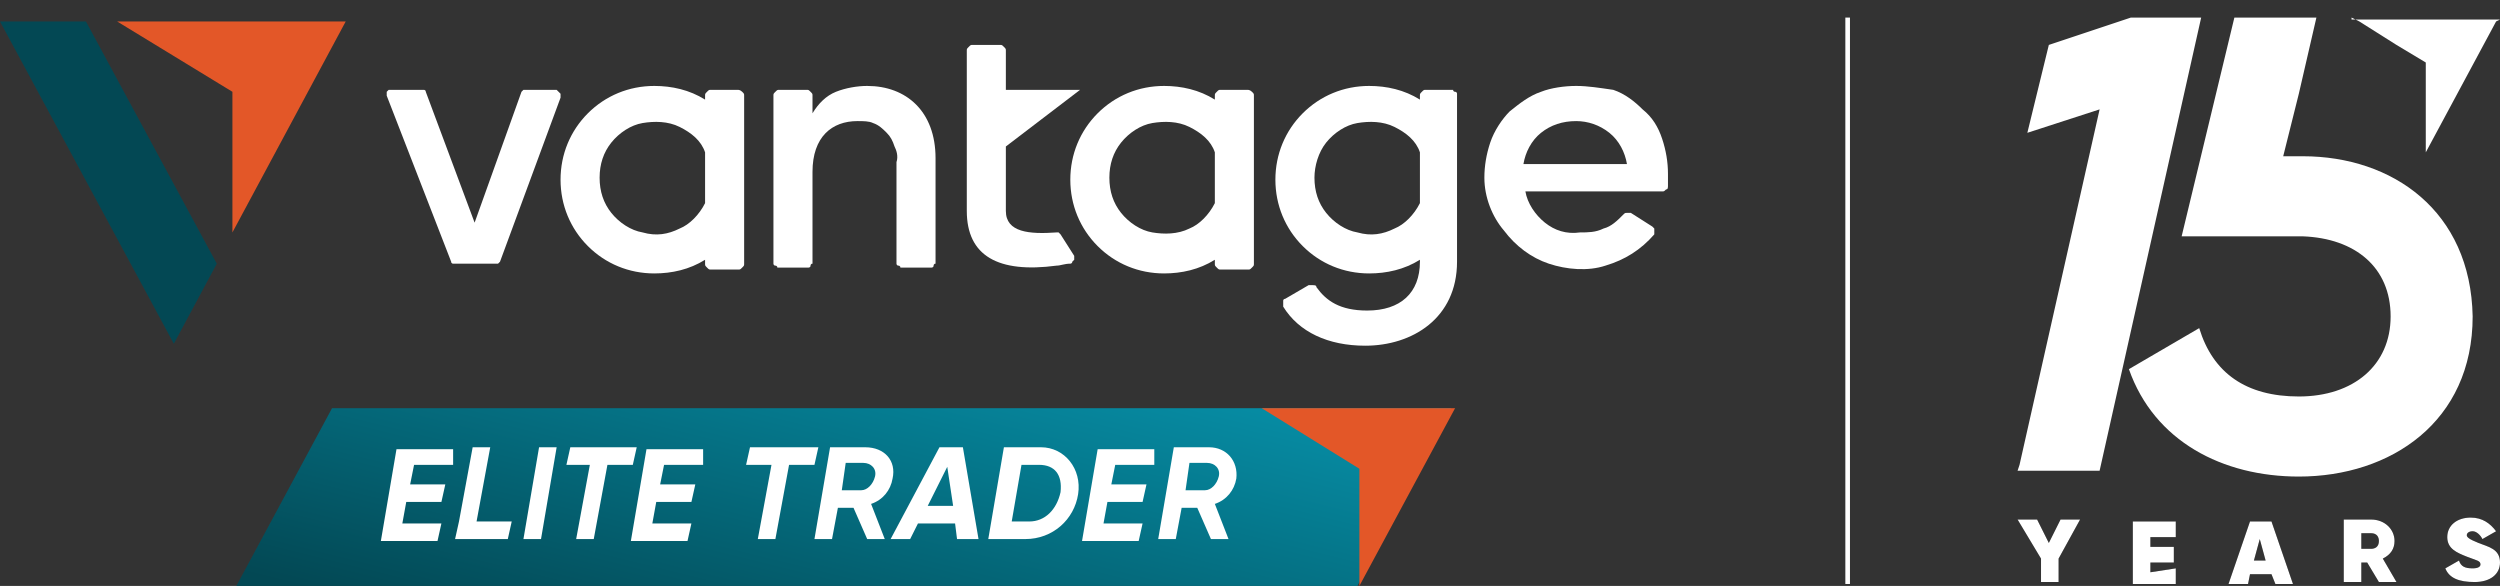 <?xml version="1.0" encoding="utf-8"?>
<!-- Generator: Adobe Illustrator 27.0.0, SVG Export Plug-In . SVG Version: 6.00 Build 0)  -->
<svg version="1.1" id="图层_1" xmlns="http://www.w3.org/2000/svg" xmlns:xlink="http://www.w3.org/1999/xlink" x="0px" y="0px"
	 viewBox="0 0 128 30" style="enable-background:new 0 0 128 30;" xml:space="preserve">
<rect x="0" y="0" width="128" height="30" fill="#333333" stroke="none"/>
<style type="text/css">
	.st0{fill:#FFFFFF;}
	.st1{fill:#034854;}
	.st2{fill:#E35728;}
	.st3{fill:url(#SVGID_1_);}
	.st4{fill:none;stroke:#FFFFFF;stroke-width:0.236;}
</style>
<path class="st0" d="M28.5,4.6h-1.5c-0.1,0-0.1,0-0.2,0c0,0-0.1,0.1-0.1,0.1l-2.4,6.7l-2.5-6.7c0-0.1-0.1-0.1-0.1-0.1
	c0,0-0.1,0-0.2,0H20c0,0-0.1,0-0.1,0c0,0-0.1,0.1-0.1,0.1c0,0,0,0.1,0,0.1c0,0,0,0.1,0,0.1l3.3,8.5c0,0.1,0.1,0.1,0.1,0.1
	c0,0,0.1,0,0.2,0h1.9c0.1,0,0.1,0,0.2,0c0,0,0.1-0.1,0.1-0.1L28.7,5c0,0,0-0.1,0-0.1c0,0,0-0.1,0-0.1c0,0-0.1-0.1-0.1-0.1
	C28.5,4.6,28.5,4.6,28.5,4.6L28.5,4.6z"/>
<path class="st0" d="M44.4,4.4c-0.5,0-1.1,0.1-1.6,0.3c-0.5,0.2-0.9,0.6-1.2,1.1V4.9c0-0.1,0-0.1-0.1-0.2c-0.1-0.1-0.1-0.1-0.2-0.1
	h-1.4c-0.1,0-0.1,0-0.2,0.1c-0.1,0.1-0.1,0.1-0.1,0.2v8.5c0,0,0,0.1,0,0.1c0,0,0,0.1,0.1,0.1c0,0,0.1,0,0.1,0.1c0,0,0.1,0,0.1,0h1.4
	c0,0,0.1,0,0.1,0c0,0,0.1,0,0.1-0.1c0,0,0-0.1,0.1-0.1c0,0,0-0.1,0-0.1V8.8c0-1.8,1-2.6,2.3-2.6c0.3,0,0.6,0,0.8,0.1
	c0.3,0.1,0.5,0.3,0.7,0.5c0.2,0.2,0.3,0.4,0.4,0.7C45.9,7.7,46,8,45.9,8.3v5.1c0,0,0,0.1,0,0.1c0,0,0,0.1,0.1,0.1c0,0,0.1,0,0.1,0.1
	c0,0,0.1,0,0.1,0h1.4c0,0,0.1,0,0.1,0c0,0,0.1,0,0.1-0.1c0,0,0-0.1,0.1-0.1c0,0,0-0.1,0-0.1V8.1C47.9,5.7,46.4,4.4,44.4,4.4z"/>
<path class="st0" d="M80.7,4.4c-0.6,0-1.3,0.1-1.8,0.3c-0.6,0.2-1.1,0.6-1.6,1c-0.4,0.4-0.8,1-1,1.6c-0.2,0.6-0.3,1.2-0.3,1.8
	c0,1,0.4,2,1,2.7c0.6,0.8,1.4,1.4,2.3,1.7c0.9,0.3,2,0.4,2.9,0.1c1-0.3,1.8-0.8,2.5-1.6c0,0,0-0.1,0-0.1c0,0,0-0.1,0-0.1
	c0,0,0-0.1,0-0.1c0,0-0.1-0.1-0.1-0.1l-1.1-0.7c-0.1,0-0.1,0-0.2,0c-0.1,0-0.1,0-0.2,0.1c-0.3,0.3-0.6,0.6-1,0.7
	c-0.4,0.2-0.8,0.2-1.2,0.2c-0.7,0.1-1.3-0.1-1.8-0.5c-0.5-0.4-0.9-1-1-1.6h7c0.1,0,0.1,0,0.2-0.1c0.1,0,0.1-0.1,0.1-0.2
	c0-0.2,0-0.4,0-0.6c0-0.6-0.1-1.2-0.3-1.8c-0.2-0.6-0.5-1.1-1-1.5c-0.4-0.4-0.9-0.8-1.5-1C81.9,4.5,81.3,4.4,80.7,4.4L80.7,4.4z
	 M78,8.4c0.1-0.6,0.4-1.2,0.9-1.6c0.5-0.4,1.1-0.6,1.8-0.6c0.6,0,1.2,0.2,1.7,0.6c0.5,0.4,0.8,1,0.9,1.6H78z"/>
<path class="st0" d="M37.8,4.6h-1.4c-0.1,0-0.1,0-0.2,0.1c-0.1,0.1-0.1,0.1-0.1,0.2v0.2c-0.8-0.5-1.7-0.7-2.6-0.7
	c-1.3,0-2.5,0.5-3.4,1.4c-0.9,0.9-1.4,2.1-1.4,3.4c0,1.3,0.5,2.5,1.4,3.4c0.9,0.9,2.1,1.4,3.4,1.4c0.9,0,1.8-0.2,2.6-0.7v0.2
	c0,0.1,0,0.1,0.1,0.2c0.1,0.1,0.1,0.1,0.2,0.1h1.4c0.1,0,0.1,0,0.2-0.1c0.1-0.1,0.1-0.1,0.1-0.2V4.9c0-0.1,0-0.1-0.1-0.2
	C37.9,4.6,37.8,4.6,37.8,4.6z M36.1,10.4c-0.3,0.6-0.8,1.1-1.3,1.3c-0.6,0.3-1.2,0.4-1.9,0.2c-0.6-0.1-1.2-0.5-1.6-1
	c-0.4-0.5-0.6-1.1-0.6-1.8s0.2-1.3,0.6-1.8c0.4-0.5,1-0.9,1.6-1c0.6-0.1,1.3-0.1,1.9,0.2c0.6,0.3,1.1,0.7,1.3,1.3V10.4z"/>
<path class="st0" d="M63.9,4.6h-1.4c-0.1,0-0.1,0-0.2,0.1s-0.1,0.1-0.1,0.2v0.2c-0.8-0.5-1.7-0.7-2.6-0.7c-1.3,0-2.5,0.5-3.4,1.4
	c-0.9,0.9-1.4,2.1-1.4,3.4c0,1.3,0.5,2.5,1.4,3.4c0.9,0.9,2.1,1.4,3.4,1.4c0.9,0,1.8-0.2,2.6-0.7v0.2c0,0.1,0,0.1,0.1,0.2
	c0.1,0.1,0.1,0.1,0.2,0.1h1.4c0.1,0,0.1,0,0.2-0.1c0.1-0.1,0.1-0.1,0.1-0.2V4.9c0-0.1,0-0.1-0.1-0.2C64,4.6,63.9,4.6,63.9,4.6z
	 M62.2,10.4c-0.3,0.6-0.8,1.1-1.3,1.3C60.3,12,59.6,12,59,11.9c-0.6-0.1-1.2-0.5-1.6-1c-0.4-0.5-0.6-1.1-0.6-1.8s0.2-1.3,0.6-1.8
	c0.4-0.5,1-0.9,1.6-1c0.6-0.1,1.3-0.1,1.9,0.2c0.6,0.3,1.1,0.7,1.3,1.3V10.4z"/>
<path class="st0" d="M74.4,4.6H73c-0.1,0-0.1,0-0.2,0.1c-0.1,0.1-0.1,0.1-0.1,0.2v0.2c-0.8-0.5-1.7-0.7-2.6-0.7
	c-1.3,0-2.5,0.5-3.4,1.4c-0.9,0.9-1.4,2.1-1.4,3.4c0,1.3,0.5,2.5,1.4,3.4c0.9,0.9,2.1,1.4,3.4,1.4c0.9,0,1.8-0.2,2.6-0.7v0.1
	c0,1.6-1,2.5-2.7,2.5c-1.4,0-2.1-0.5-2.6-1.2c0-0.1-0.1-0.1-0.2-0.1c-0.1,0-0.1,0-0.2,0l-1.2,0.7c0,0-0.1,0-0.1,0.1c0,0,0,0.1,0,0.1
	c0,0,0,0.1,0,0.1c0,0,0,0.1,0,0.1c0.8,1.3,2.3,2,4.2,2c2.4,0,4.7-1.4,4.7-4.3V4.9c0,0,0-0.1,0-0.1c0,0,0-0.1-0.1-0.1
	c0,0-0.1,0-0.1-0.1C74.5,4.6,74.4,4.6,74.4,4.6L74.4,4.6z M72.7,10.4c-0.3,0.6-0.8,1.1-1.3,1.3c-0.6,0.3-1.2,0.4-1.9,0.2
	c-0.6-0.1-1.2-0.5-1.6-1c-0.4-0.5-0.6-1.1-0.6-1.8c0-0.6,0.2-1.3,0.6-1.8c0.4-0.5,1-0.9,1.6-1c0.6-0.1,1.3-0.1,1.9,0.2
	c0.6,0.3,1.1,0.7,1.3,1.3V10.4z"/>
<path class="st0" d="M54.3,12c0,0-0.1-0.1-0.1-0.1c0,0-0.1,0-0.1,0c-1.4,0.1-2.6,0-2.6-1.1V7.5l3.8-2.9h-3.8v-2c0-0.1,0-0.1-0.1-0.2
	c-0.1-0.1-0.1-0.1-0.2-0.1h-1.4c-0.1,0-0.1,0-0.2,0.1c-0.1,0.1-0.1,0.1-0.1,0.2v8.2c0,2.3,1.6,3.2,4.6,2.8c0.2,0,0.4-0.1,0.7-0.1
	c0,0,0.1,0,0.1-0.1c0,0,0.1-0.1,0.1-0.1s0-0.1,0-0.1c0,0,0-0.1,0-0.1L54.3,12z"/>
<path class="st1" d="M0,1.1h4.4l6.7,12.4l-2.2,4.1L0,1.1z"/>
<path class="st2" d="M6,1.1h11.7l-5.8,10.8V4.7L6,1.1z"/>
<linearGradient id="SVGID_1_" gradientUnits="userSpaceOnUse" x1="40.528" y1="-4.282" x2="46.948" y2="21.589" gradientTransform="matrix(1 0 0 -1 0 32)">
	<stop  offset="0" style="stop-color:#034854"/>
	<stop  offset="1" style="stop-color:#079FBA"/>
</linearGradient>
<path class="st3" d="M74.3,20.9H21.3H17l-4.9,9.1h14.1h36h7.3L74.3,20.9z"/>
<path class="st2" d="M64.6,20.9h9.9l-4.9,9.1v-6L64.6,20.9z"/>
<path class="st0" d="M63.3,24.5c-0.1,0.6-0.5,1.1-1.1,1.3l0.7,1.8h-0.9L61.3,26h-0.8l-0.3,1.6h-0.9l0.8-4.7h1.8
	C62.8,22.9,63.4,23.6,63.3,24.5z M62.4,24.4c0.1-0.4-0.2-0.7-0.6-0.7h-0.9l-0.2,1.4h1C62,25.1,62.3,24.8,62.4,24.4z"/>
<path class="st0" d="M59.1,23.8h-2l-0.2,1h1.8l-0.2,0.9h-1.8l-0.2,1.1h2l-0.2,0.9h-2.9l0.8-4.7h2.9L59.1,23.8z"/>
<path class="st0" d="M53.3,22.9c1.2,0,2.1,1.1,1.9,2.4c-0.2,1.3-1.3,2.3-2.7,2.3h-1.9l0.8-4.7H53.3z M54.3,25.2
	c0.1-0.9-0.3-1.4-1.1-1.4h-0.9l-0.5,2.9h0.9C53.5,26.7,54.1,26.1,54.3,25.2z"/>
<path class="st0" d="M49,27.6l-0.1-0.8H47l-0.4,0.8h-1l2.5-4.7h1.2l0.8,4.7H49z M47.5,25.9h1.3l-0.3-2L47.5,25.9z"/>
<path class="st0" d="M45.7,24.5c-0.1,0.6-0.5,1.1-1.1,1.3l0.7,1.8h-0.9L43.7,26h-0.8l-0.3,1.6h-0.9l0.8-4.7h1.8
	C45.3,22.9,45.9,23.6,45.7,24.5z M44.8,24.4c0.1-0.4-0.2-0.7-0.6-0.7h-0.9l-0.2,1.4h1C44.4,25.1,44.7,24.8,44.8,24.4z"/>
<path class="st0" d="M41.9,22.9l-0.2,0.9h-1.3l-0.7,3.8h-0.9l0.7-3.8h-1.3l0.2-0.9H41.9z"/>
<path class="st0" d="M36,23.8h-2l-0.2,1h1.8l-0.2,0.9h-1.8l-0.2,1.1h2l-0.2,0.9h-2.9l0.8-4.7h2.9L36,23.8z"/>
<path class="st0" d="M32.6,22.9l-0.2,0.9h-1.3l-0.7,3.8h-0.9l0.7-3.8H29l0.2-0.9H32.6z"/>
<path class="st0" d="M27.6,22.9h0.9l-0.8,4.7h-0.9L27.6,22.9z"/>
<path class="st0" d="M24.4,26.7h1.8l-0.2,0.9h-2.7l0.2-0.9l0.7-3.8h0.9L24.4,26.7z"/>
<path class="st0" d="M23.2,23.8h-2l-0.2,1h1.8l-0.2,0.9h-1.8l-0.2,1.1h2l-0.2,0.9h-2.9l0.8-4.7h2.9L23.2,23.8z"/>
<line class="st4" x1="94.6" y1="0.9" x2="94.6" y2="29.9"/>
<path class="st0" d="M117.9,8h-1l0.8-3.2l0.9-3.9h-4.2l-2.7,11.2h6.2v0c2.7,0.1,4.5,1.6,4.5,4.1c0,2.5-1.9,4.1-4.7,4.1
	c-2.7,0-4.4-1.2-5.1-3.5l-3.6,2.1c1.3,3.7,4.8,5.5,8.7,5.5c4.7,0,8.9-2.8,8.9-8.2C126.5,10.8,122.5,8,117.9,8L117.9,8z"/>
<path class="st0" d="M120.4,0.9l0.2,0.1l0.2,0.1l1.9,1.2l1.5,0.9v4.6l3.6-6.7L128,1l0,0H120.4z"/>
<path class="st0" d="M109.1,0.9l-4.2,1.4l-1.1,4.5l3.7-1.2l-4.1,18.2l-0.1,0.3h4.2l5.2-23.2H109.1z"/>
<path d="M105.4,28.6v1.2h-0.9v-1.2l-1.2-2h1l0.6,1.2l0.6-1.2h1L105.4,28.6L105.4,28.6z"/>
<path d="M111.4,29.1v0.8h-2.2v-3.2h2.2v0.8h-1.3v0.5h1.2v0.8h-1.2v0.5L111.4,29.1L111.4,29.1z"/>
<path d="M116.3,29.4h-1.1l-0.1,0.5h-1l1.1-3.2h1.1l1.1,3.2h-0.9L116.3,29.4z M116,28.7l-0.3-1.1l-0.3,1.1H116z"/>
<path d="M121.2,28.8h-0.3v1H120v-3.2h1.4c0.7,0,1.2,0.5,1.2,1.1c0,0.4-0.2,0.7-0.6,0.9l0.7,1.2h-0.9L121.2,28.8L121.2,28.8z
	 M120.9,28.1h0.5c0.2,0,0.4-0.1,0.4-0.4c0-0.2-0.1-0.4-0.4-0.4h-0.5V28.1L120.9,28.1z"/>
<path d="M125.2,29.1l0.7-0.4c0.1,0.3,0.3,0.4,0.7,0.4c0.3,0,0.4-0.1,0.4-0.2c0-0.2-0.2-0.2-0.7-0.4c-0.5-0.2-1-0.4-1-1
	c0-0.6,0.5-1,1.2-1c0.6,0,1,0.3,1.3,0.7l-0.7,0.4c-0.1-0.2-0.3-0.4-0.5-0.4c-0.2,0-0.3,0.1-0.3,0.2c0,0.1,0.1,0.2,0.6,0.4
	c0.5,0.2,1.1,0.3,1.1,1c0,0.6-0.5,1-1.3,1S125.4,29.6,125.2,29.1L125.2,29.1z"/>
<path class="st0" d="M105.4,28.6v1.2h-0.9v-1.2l-1.2-2h1l0.6,1.2l0.6-1.2h1L105.4,28.6L105.4,28.6z"/>
<path class="st0" d="M111.4,29.1v0.8h-2.2v-3.2h2.2v0.8h-1.3v0.5h1.2v0.8h-1.2v0.5L111.4,29.1L111.4,29.1z"/>
<path class="st0" d="M116.3,29.4h-1.1l-0.1,0.5h-1l1.1-3.2h1.1l1.1,3.2h-0.9L116.3,29.4z M116,28.7l-0.3-1.1l-0.3,1.1H116z"/>
<path class="st0" d="M121.2,28.8h-0.3v1H120v-3.2h1.4c0.7,0,1.2,0.5,1.2,1.1c0,0.4-0.2,0.7-0.6,0.9l0.7,1.2h-0.9L121.2,28.8
	L121.2,28.8z M120.9,28.1h0.5c0.2,0,0.4-0.1,0.4-0.4c0-0.2-0.1-0.4-0.4-0.4h-0.5V28.1L120.9,28.1z"/>
<path class="st0" d="M125.2,29.1l0.7-0.4c0.1,0.3,0.3,0.4,0.7,0.4c0.3,0,0.4-0.1,0.4-0.2c0-0.2-0.2-0.2-0.7-0.4c-0.5-0.2-1-0.4-1-1
	c0-0.6,0.5-1,1.2-1c0.6,0,1,0.3,1.3,0.7l-0.7,0.4c-0.1-0.2-0.3-0.4-0.5-0.4c-0.2,0-0.3,0.1-0.3,0.2c0,0.1,0.1,0.2,0.6,0.4
	c0.5,0.2,1.1,0.3,1.1,1c0,0.6-0.5,1-1.3,1S125.4,29.6,125.2,29.1L125.2,29.1z"/>
</svg>
